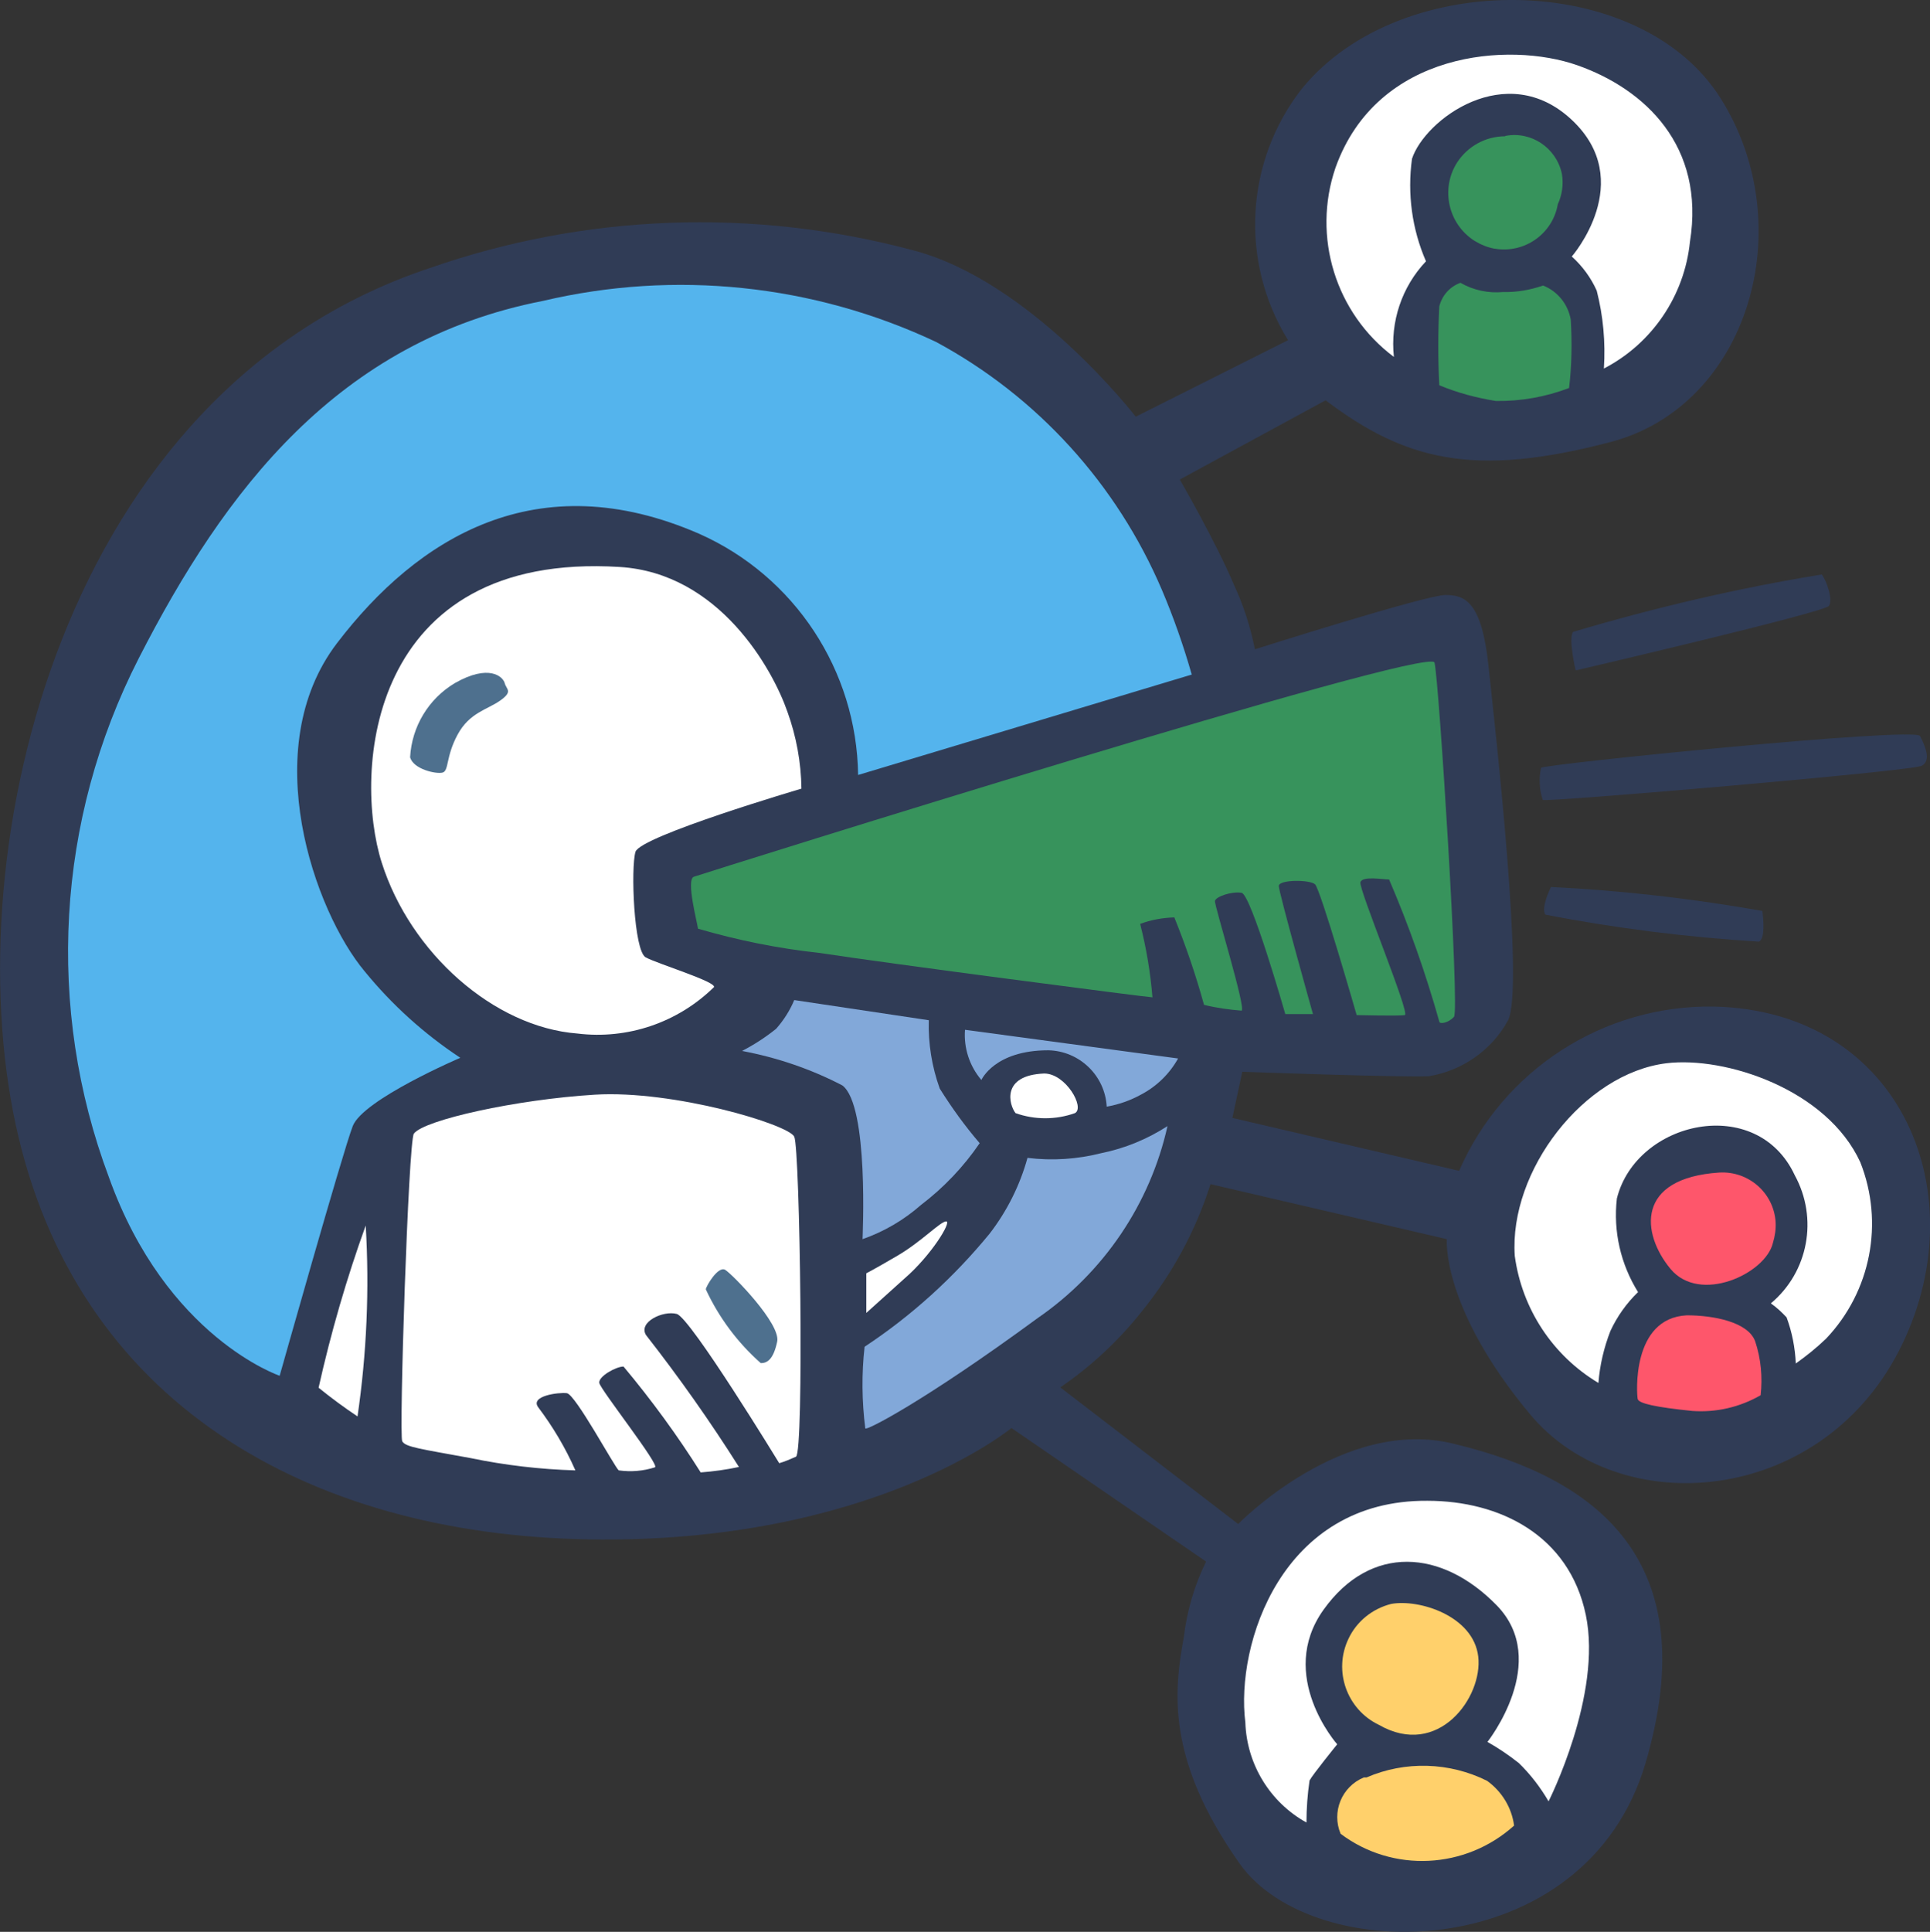 <?xml version="1.0" encoding="utf-8"?>
<!-- Generator: Adobe Illustrator 24.1.3, SVG Export Plug-In . SVG Version: 6.00 Build 0)  -->
<svg version="1.1" id="Layer_1" xmlns="http://www.w3.org/2000/svg" xmlns:xlink="http://www.w3.org/1999/xlink" x="0px" y="0px"
	 viewBox="0 0 56.52 56.56" style="enable-background:new 0 0 56.52 56.56;" xml:space="preserve">
<rect x="0" y="0" width="56.52" height="56.56" fill="#333333" stroke="none"/>
<style type="text/css">
	.st0{fill:#303C56;}
	.st1{fill:#FFFFFF;}
	.st2{fill:#37935C;}
	.st3{fill:#54B4ED;}
	.st4{fill:#4E708E;}
	.st5{fill:#82A8D9;}
	.st6{fill:#FE566B;}
	.st7{fill:#FFD06B;}
</style>
<path class="st0" d="M50.19,29.47c-3.23-0.05-6.17,1.85-7.46,4.81l-6.64-1.55l0.29-1.35c0,0,4.76,0.17,5.46,0.13
	c0.98-0.16,1.84-0.76,2.32-1.63c0.49-0.94-0.37-8.51-0.57-10.39s-0.69-2.07-1.26-2.07s-5.58,1.59-5.58,1.59
	c-0.13-0.65-0.33-1.28-0.61-1.88c-0.53-1.26-1.59-3.09-1.59-3.09l4.27-2.32c2.32,1.75,4.32,2.28,8.35,1.22s5.58-6.31,3.22-10.06
	s-9.37-3.83-12.26-0.29c-1.67,2.13-1.83,5.07-0.41,7.37l-4.46,2.24c0,0-3.09-4-6.55-4.88c-4.66-1.24-9.58-1.06-14.13,0.53
	C1.81,11.43-1.29,24.83,0.46,32.93s8.51,12,16.78,12.14s12.38-3.26,12.38-3.26l5.7,3.91c-0.34,0.69-0.56,1.44-0.65,2.2
	c-0.29,1.59-0.53,3.58,1.63,6.64s10.14,3,11.89-2.94s-1.44-8.34-5.58-9.34c-3.26-0.84-6.35,2.34-6.35,2.34l-5.21-4
	c0.91-0.62,1.72-1.38,2.4-2.24c0.89-1.1,1.57-2.36,2-3.71l6.92,1.61c0,0-0.17,2,2.44,5.13s8.45,2.68,10.79-1.84
	S55.72,29.59,50.19,29.47z M45.26,26.78c2.06,0.4,4.15,0.66,6.25,0.79c0.19-0.08,0.13-0.68,0.1-0.9c-2.05-0.36-4.11-0.6-6.19-0.7
	C45.42,25.97,45.11,26.59,45.26,26.78z M45.18,23.42c0,0.08,10.81-0.84,11.1-1s0.09-0.59-0.05-0.87s-11.06,0.83-11.1,0.93
	C45.06,22.79,45.08,23.12,45.18,23.42L45.18,23.42z M46.18,19.62c0,0,7.25-1.69,7.38-1.88s-0.08-0.76-0.21-0.92
	c-2.46,0.4-4.89,0.97-7.28,1.68c-0.15,0.17,0.07,1.12,0.07,1.12L46.18,19.62z"/>
<path class="st1" d="M40.82,10.45c-1.71-1.28-2.4-3.52-1.71-5.54c1.22-3.42,5.09-3.7,7.08-3s3.75,2.37,3.3,5.17
	c-0.16,1.58-1.11,2.98-2.52,3.71c0.05-0.77-0.02-1.54-0.21-2.28c-0.17-0.38-0.42-0.72-0.73-1c0,0,1.92-2.2,0-4s-4.31,0-4.68,1.14
	c-0.14,1.02,0,2.06,0.41,3C41.05,8.4,40.71,9.42,40.82,10.45z"/>
<path class="st2" d="M44.08,3.98c0.76-0.15,1.5,0.35,1.66,1.11c0.05,0.3,0.01,0.61-0.12,0.89c-0.15,0.87-0.98,1.45-1.85,1.3
	c0,0-0.01,0-0.01,0c-0.21-0.04-0.4-0.12-0.58-0.23c-0.77-0.49-1-1.52-0.51-2.29c0.31-0.48,0.84-0.77,1.41-0.77V3.98z"/>
<path class="st2" d="M42.77,8.28c0.38,0.22,0.82,0.31,1.25,0.27c0.4,0.01,0.79-0.06,1.17-0.19c0.43,0.17,0.73,0.55,0.81,1
	c0.04,0.67,0.03,1.34-0.05,2c-0.68,0.26-1.41,0.39-2.14,0.38c-0.57-0.09-1.13-0.24-1.66-0.46c-0.04-0.77-0.04-1.54,0-2.31
	C42.23,8.65,42.46,8.39,42.77,8.28z"/>
<path class="st3" d="M15.9,8.81c3.86-0.91,7.92-0.49,11.51,1.2c2.97,1.6,5.3,4.17,6.62,7.27c0.34,0.8,0.63,1.63,0.87,2.47
	l-9.77,2.94c-0.04-3.06-1.86-5.82-4.65-7.06c-4.75-2.07-8.25,0.11-10.61,3.2s-0.65,7.87,0.81,9.61c0.8,0.98,1.74,1.83,2.8,2.53
	c0,0-2.85,1.22-3.15,2s-2.14,7.31-2.14,7.31s-3.32-1.12-5-5.81C1.33,29.51,1.65,24,4.06,19.28C6.58,14.35,9.9,9.98,15.9,8.81z"/>
<path class="st1" d="M18.15,16.6c2.92,0.18,4.48,3,4.91,4.24c0.26,0.72,0.4,1.48,0.41,2.25c0,0-4.72,1.39-4.86,1.85
	s-0.05,2.9,0.3,3.09s2.06,0.71,2,0.87c-1.06,1.04-2.53,1.54-4,1.36c-2.45-0.19-4.89-2.36-5.73-5S10.76,16.14,18.15,16.6z"/>
<path class="st4" d="M12.01,22.17c0.05-0.9,0.54-1.71,1.31-2.17c1-0.57,1.41-0.19,1.46,0s0.25,0.24-0.13,0.51s-0.9,0.35-1.25,1
	s-0.25,1.06-0.44,1.11S12.1,22.52,12.01,22.17z"/>
<path class="st1" d="M12.12,33.19c0.3-0.4,3-1,5.3-1.14c2.3-0.14,5.67,0.87,5.84,1.23s0.29,9.26,0.05,9.37
	c-0.16,0.07-0.32,0.14-0.49,0.19c0,0-2.6-4.26-3-4.37s-1.14,0.24-0.9,0.62c0.97,1.24,1.88,2.53,2.72,3.86
	c-0.37,0.08-0.74,0.13-1.12,0.16c-0.68-1.08-1.44-2.12-2.26-3.1c-0.22,0-0.74,0.29-0.71,0.48s1.79,2.42,1.63,2.47
	c-0.34,0.11-0.7,0.14-1.06,0.09c-0.13-0.11-1.27-2.23-1.52-2.26s-1.08,0.08-0.84,0.41c0.43,0.57,0.8,1.19,1.09,1.85
	c-1.03-0.03-2.06-0.15-3.07-0.36c-1.47-0.27-1.9-0.32-2-0.49S11.96,33.41,12.12,33.19z"/>
<path class="st4" d="M20.67,37.75c0-0.08,0.36-0.7,0.57-0.57s1.63,1.58,1.52,2.1s-0.29,0.63-0.48,0.63
	C21.6,39.31,21.05,38.57,20.67,37.75z"/>
<path class="st1" d="M9.33,40.63c0.36-1.61,0.82-3.2,1.38-4.75c0.11,1.87,0.03,3.74-0.24,5.59C10.08,41.21,9.7,40.93,9.33,40.63z"/>
<path class="st5" d="M21.73,30.77c0.35-0.18,0.69-0.4,1-0.65c0.22-0.25,0.4-0.53,0.53-0.84l3.94,0.59c-0.02,0.68,0.09,1.36,0.32,2
	c0.35,0.56,0.74,1.1,1.17,1.6c-0.47,0.69-1.05,1.3-1.72,1.81c-0.5,0.44-1.08,0.78-1.71,1c0-0.08,0.19-3.91-0.59-4.5
	C23.75,31.3,22.75,30.96,21.73,30.77z"/>
<path class="st5" d="M25.32,39.43c1.38-0.91,2.61-2.03,3.66-3.31c0.51-0.66,0.89-1.42,1.11-2.22c0.73,0.09,1.46,0.04,2.17-0.14
	c0.69-0.14,1.34-0.41,1.93-0.79c-0.51,2.28-1.87,4.29-3.8,5.62c-3.34,2.45-5.05,3.32-5.05,3.23C25.24,41.03,25.23,40.22,25.32,39.43
	z"/>
<path class="st1" d="M25.37,37.28c0,0,0.22-0.11,0.92-0.52s1.25-1,1.42-1s-0.44,1-1.23,1.68l-1.11,1V37.28z"/>
<path class="st5" d="M28.74,31.62c-0.35-0.41-0.52-0.94-0.48-1.47l6.24,0.84c-0.25,0.45-0.63,0.82-1.09,1.06
	c-0.31,0.17-0.65,0.29-1,0.35c-0.05-0.91-0.8-1.63-1.71-1.65C29.12,30.75,28.74,31.62,28.74,31.62z"/>
<path class="st1" d="M30.58,31.43c0.63,0,1.2,1,0.9,1.16c-0.56,0.2-1.18,0.2-1.74,0C29.55,32.35,29.31,31.48,30.58,31.43z"/>
<path class="st2" d="M20.32,25.67c0.57-0.19,21.56-6.79,21.69-6.27s0.74,10.18,0.57,10.37s-0.43,0.22-0.43,0.14
	c-0.4-1.42-0.89-2.81-1.47-4.16c-0.19,0-0.78-0.11-0.84,0.08s1.47,3.86,1.3,3.89s-1.41,0-1.41,0s-1.06-3.69-1.22-3.83
	s-1.06-0.14-1.06,0.05s1,3.75,1,3.75h-0.81c0,0-1-3.5-1.28-3.55s-0.76,0.11-0.78,0.24s0.92,3.15,0.78,3.21
	c-0.37-0.03-0.74-0.08-1.1-0.17c-0.24-0.87-0.53-1.72-0.87-2.56c-0.34,0.01-0.68,0.07-1,0.19c0.18,0.71,0.3,1.42,0.36,2.15
	c-0.14,0-7.82-1-9.75-1.3c-1.21-0.13-2.4-0.37-3.56-0.71C20.43,27.05,20.08,25.75,20.32,25.67z"/>
<path class="st1" d="M48.8,31.13c1.72-0.21,4.7,0.76,5.68,2.9c0.7,1.77,0.31,3.78-1,5.16c-0.28,0.27-0.58,0.51-0.89,0.73
	c-0.02-0.46-0.11-0.92-0.27-1.35c-0.14-0.15-0.29-0.29-0.46-0.41c1.1-0.92,1.39-2.49,0.7-3.75c-1.11-2.39-4.64-1.6-5.21,0.68
	c-0.11,0.96,0.11,1.92,0.62,2.74c-0.34,0.33-0.61,0.71-0.81,1.14c-0.19,0.49-0.31,1-0.35,1.52c-1.34-0.8-2.24-2.17-2.45-3.72
	C44.19,34.28,46.38,31.43,48.8,31.13z"/>
<path class="st6" d="M50.35,34.33c0.86-0.05,1.6,0.6,1.65,1.46c0.01,0.2-0.02,0.4-0.08,0.6c-0.21,0.9-2.14,1.8-3,0.76
	S47.9,34.49,50.35,34.33z"/>
<path class="st6" d="M49.4,38.51c0.77,0,1.79,0.19,2,0.76c0.17,0.51,0.22,1.05,0.16,1.58c-0.61,0.35-1.3,0.51-2,0.46
	c-1.08-0.11-1.57-0.22-1.6-0.35S47.77,38.59,49.4,38.51z"/>
<path class="st1" d="M41.8,43.94c2.11,0,4.15,1,4.64,3.34s-1.09,5.46-1.09,5.46c-0.24-0.41-0.53-0.79-0.87-1.12
	c-0.29-0.23-0.6-0.44-0.92-0.62c0,0,1.87-2.36,0.27-4s-3.69-1.8-5.07,0.13s0.4,3.94,0.4,3.94s-0.73,0.9-0.81,1.06
	c-0.06,0.41-0.09,0.82-0.09,1.23c-1.07-0.59-1.75-1.71-1.79-2.93C36.18,48.15,37.53,43.91,41.8,43.94z"/>
<path class="st7" d="M40.74,46.96c0.82-0.15,2.41,0.35,2.55,1.54s-1.17,3-2.91,2c-0.94-0.45-1.34-1.58-0.89-2.52
	C39.73,47.47,40.19,47.1,40.74,46.96z"/>
<path class="st7" d="M39.26,53.69c-0.27-0.64,0.03-1.38,0.68-1.65c0,0,0,0,0,0h0.08c1.13-0.49,2.43-0.45,3.53,0.1
	c0.43,0.31,0.72,0.78,0.79,1.31C42.92,54.73,40.79,54.84,39.26,53.69z"/>
</svg>
